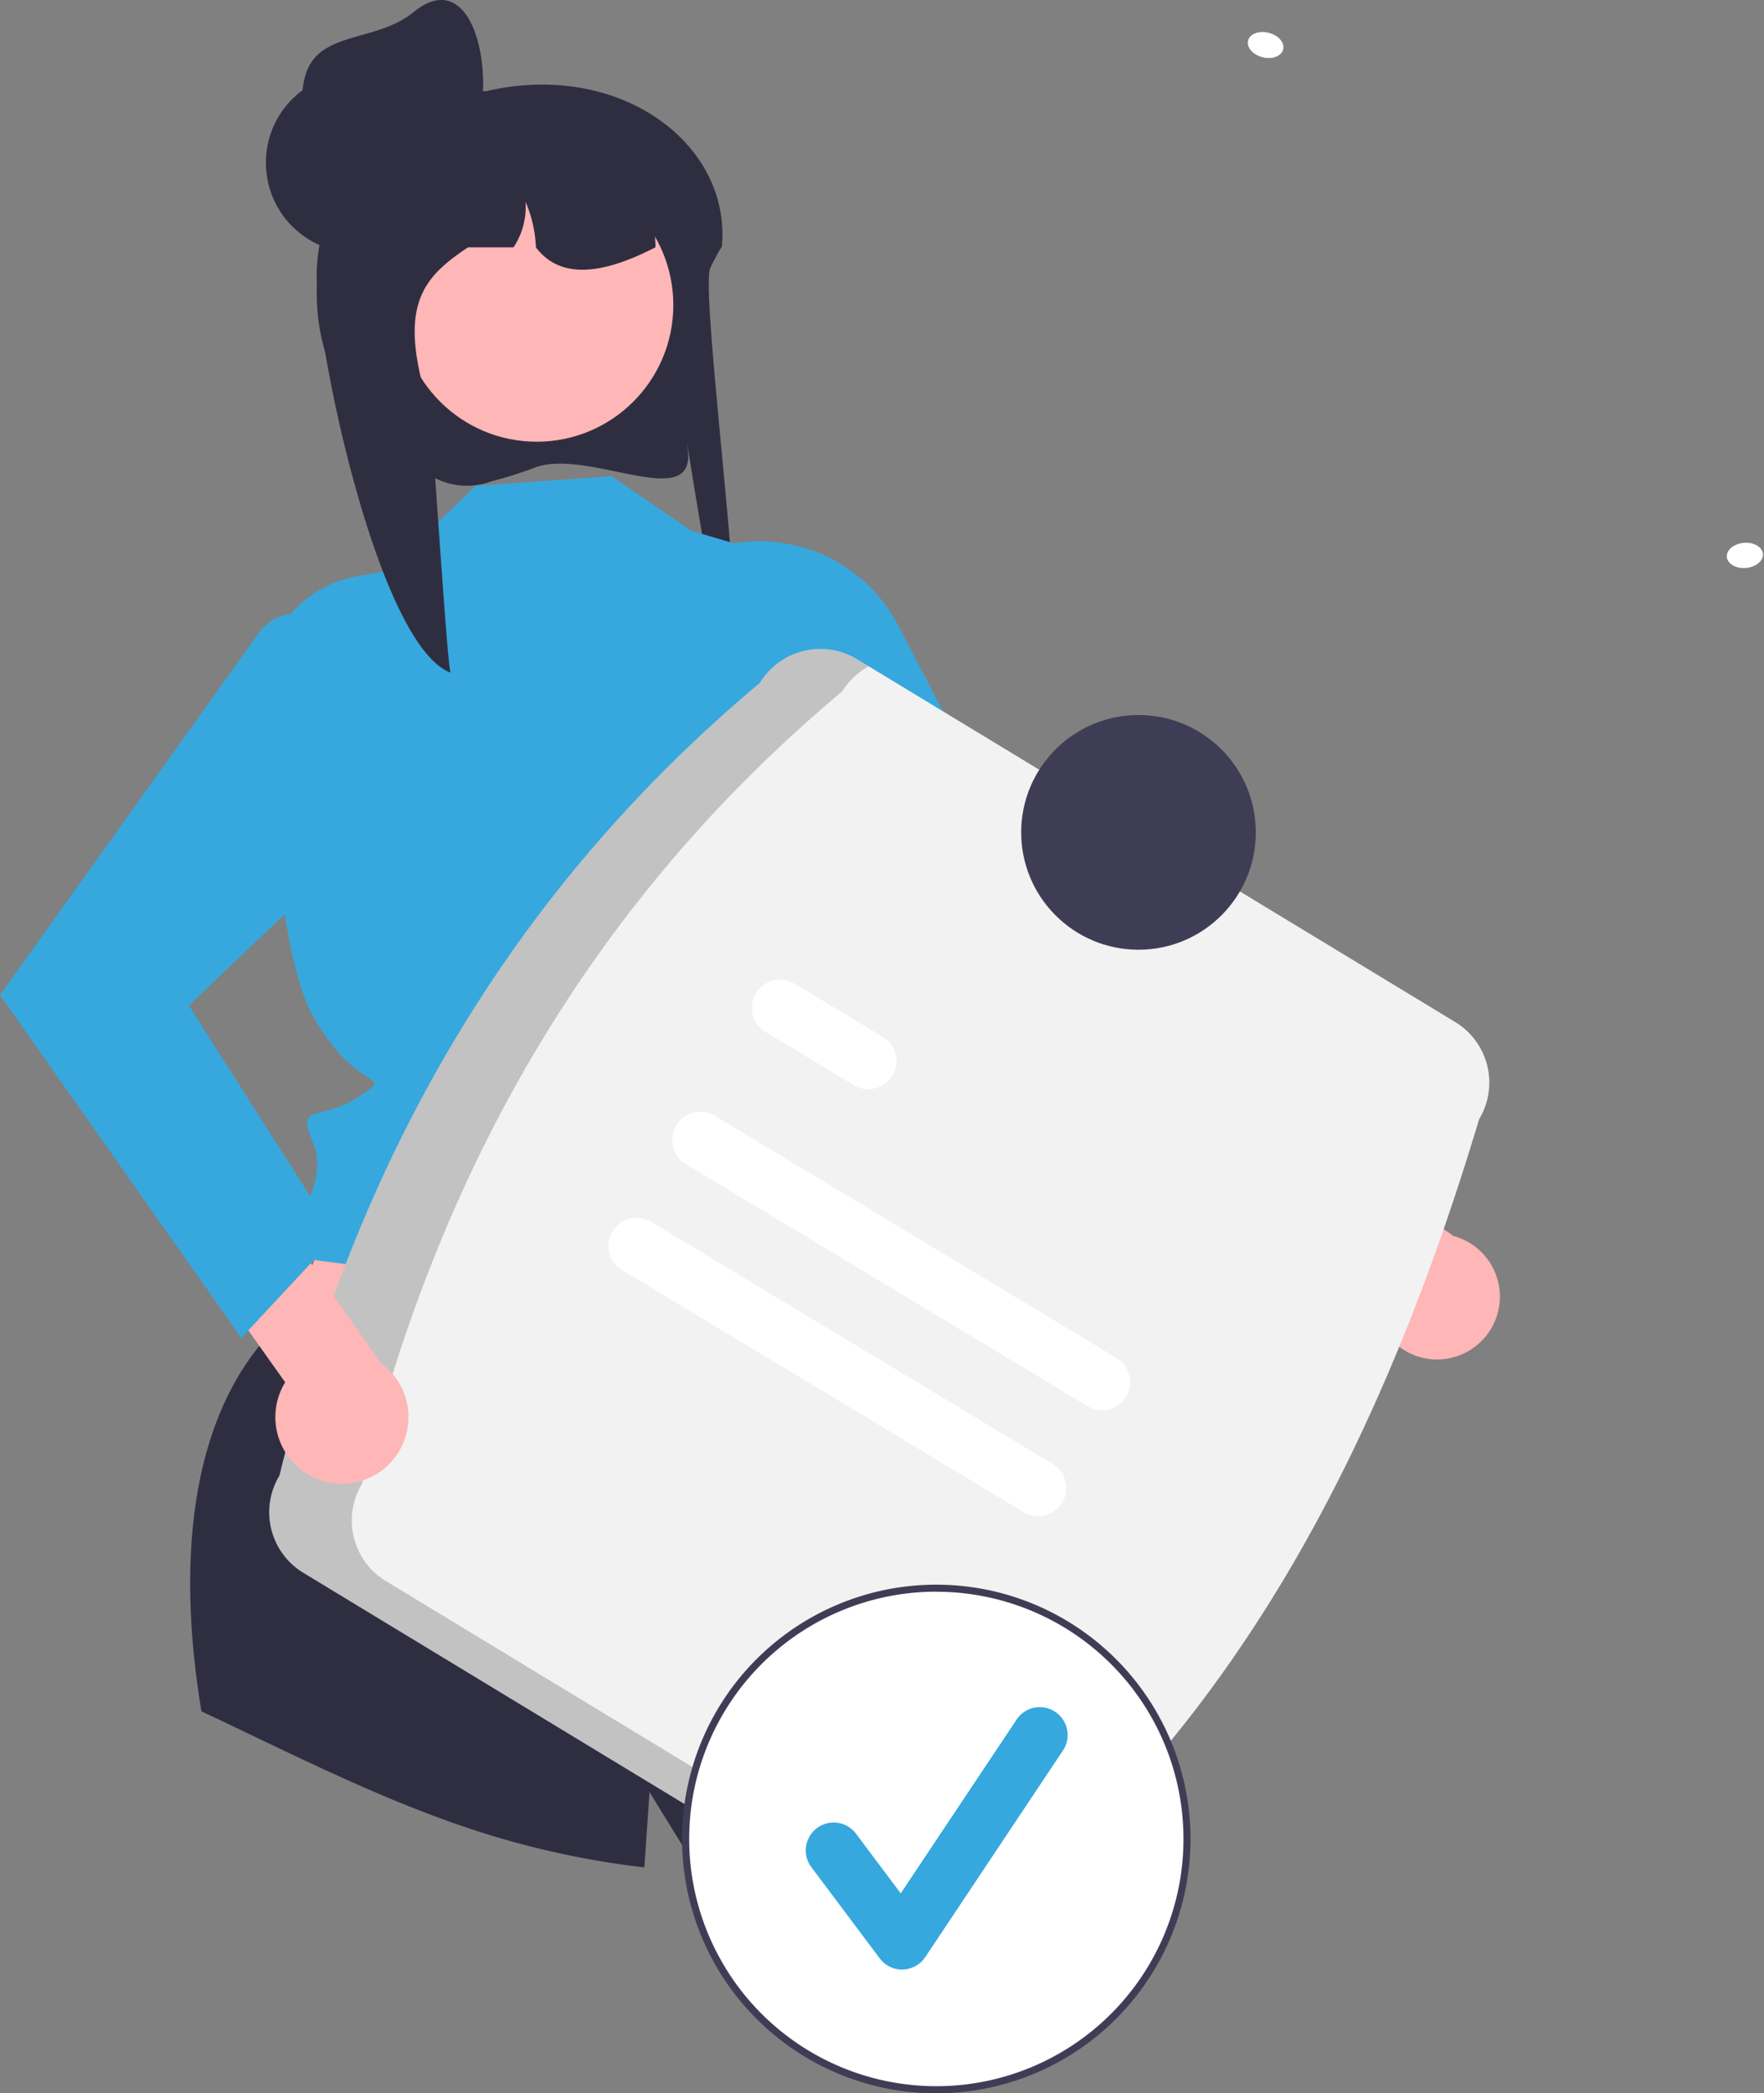 <svg xmlns="http://www.w3.org/2000/svg" width="102.777" height="121.914" viewBox="0 0 102.777 121.914"><rect x="0" y="0" width="102.777" height="121.914" fill="#808080" stroke="none"/><g transform="translate(-0.174 -12.229)"><path d="M413.223,232.363a23.278,23.278,0,0,1-2.559.809,4.087,4.087,0,0,1-2.9-.021l-.111-.045A11.754,11.754,0,0,1,400.5,222.45c-.006-.078-.006-.16-.006-.241a11.452,11.452,0,0,1,.055-1.157,11.687,11.687,0,0,1,.251-1.555l-.011,0a4.274,4.274,0,0,1-1.126-3.432,5.672,5.672,0,0,1,2.562-4.241,8.973,8.973,0,0,1,3.725-1.315,9.435,9.435,0,0,1,1.071-.062h3.362a14.527,14.527,0,0,1,2.111-.333h.006c6.766-.561,12.1,3.925,11.6,9.383l-.013.018c-.144.234-.271.457-.383.669s-.2.389-.28.569c-.618,1.4,2.317,23.039,1.264,23.368-.6.186-3.014-15.92-2.581-12.857C422.657,235.106,416.34,231.211,413.223,232.363Z" transform="translate(-381.867 -192.91)" fill="#2f2e41"/><path d="M99.707,384.5l9.38,19.982-36.081-3.654,7.532-19.183Z" transform="translate(-58.158 -305.92)" fill="#ffb6b6"/><path d="M416.769,593.4a52.554,52.554,0,0,1-19.489,2.61l-2.871-4.656s-.12,1.734-.3,4.385a50.7,50.7,0,0,1-9.266-1.965c-5.728-1.791-11.1-4.567-16.541-7.126-1.1-6.572-1.516-16.706,4.579-22.605l32.806,6.011s5.264,3.937,3.855,5.347-1.626,1.19-.7,2.115,2.924,2.162,2.945,2.971C411.795,580.8,414.039,586.53,416.769,593.4Z" transform="translate(-356.391 -474.754)" fill="#2f2e41"/><path d="M408.655,322.007l-7.926.553-5.123,4.95-1.794.32a6.689,6.689,0,0,0-5.5,6.978c.369,6.252,1.2,15.595,2.922,18.626,2.678,4.7,4.89,3.225,2.678,4.7s-3.7.316-2.678,2.646-1.377,5.32-1.377,5.32l-.954.954,1.012.415,32.237,4.195s-2.787-12.533-1.044-15.611,5.97-12.385,2.2-16.026l-3.688-12.979-6.344-1.871Z" transform="translate(-372.835 -282.041)" fill="#36a8de"/><path d="M650.962,498.307a3.664,3.664,0,0,1-3.481-4.362L632.36,483.7l1.8-4.879,17.871,12.295a3.659,3.659,0,0,1-1.073,7.187Z" transform="translate(-567.163 -406.903)" fill="#ffb6b6"/><path d="M505.464,341.224l-2.2.87,11.722,22.893,24.266,16.54,3.5-5.912-18.471-15.955-7.4-14.183A9.1,9.1,0,0,0,505.464,341.224Z" transform="translate(-464.376 -296.832)" fill="#36a8de"/><circle cx="7.959" cy="7.959" r="7.959" transform="translate(23.486 22.036)" fill="#ffb6b6"/><path d="M420.206,226.149c-.133.07-.264.135-.4.2s-.276.133-.417.2c-2.663,1.207-4.833,1.342-6.149-.394a7.372,7.372,0,0,0-.606-2.651,4.259,4.259,0,0,1-.7,2.651h-2.651c-2.73,1.812-4.131,3.476-2.236,9.424.124.391.97,14.274,1.211,15.341-4.132-1.585-7.7-18.416-7.788-22.85-.005-.072-.005-.147-.005-.221a9.7,9.7,0,0,1,.055-1.064,9.972,9.972,0,0,1,.251-1.43l-.011,0a3.735,3.735,0,0,1-1.126-3.156,9.1,9.1,0,0,1,2.529-2.267,16.14,16.14,0,0,1,2.768-1.04l.068-.017c.291-.079.59-.151.888-.214a16.688,16.688,0,0,1,1.863-.282c.046,0,.09-.006.131-.006a1.4,1.4,0,0,1,.711.2s0,0,.005,0a1.4,1.4,0,0,1,.684,1.194h2.953c.109,0,.217,0,.326.009,4.112.164,7.417,1.922,7.629,5.965C420.2,225.873,420.206,226.009,420.206,226.149Z" transform="translate(-381.841 -199.52)" fill="#2f2e41"/><circle cx="5.243" cy="5.243" r="5.243" transform="translate(15.665 16.462)" fill="#2f2e41"/><path d="M409.961,192.942a5.181,5.181,0,0,1-6.346,3.835,5.243,5.243,0,0,1-3.835-6.346c.693-2.812,4.105-2,6.346-3.835C409.3,184,410.764,189.12,409.961,192.942Z" transform="translate(-381.855 -173.662)" fill="#2f2e41"/><path d="M390.848,419.492c4.469-18.223,13.323-33.887,27.987-46.158a4.126,4.126,0,0,1,5.66-1.387l34.86,21.136a4.126,4.126,0,0,1,1.387,5.66c-5.6,18.7-13.98,34.925-27.987,46.159a4.125,4.125,0,0,1-5.66,1.387l-34.86-21.136A4.126,4.126,0,0,1,390.848,419.492Z" transform="translate(-374.391 -321.329)" fill="#f2f2f2"/><path d="M397.043,425.634a4.126,4.126,0,0,1-1.387-5.66c4.469-18.223,13.323-33.887,27.987-46.159a4.073,4.073,0,0,1,1.538-1.452l-.686-.416a4.126,4.126,0,0,0-5.66,1.387c-14.664,12.272-23.518,27.935-27.987,46.159a4.126,4.126,0,0,0,1.387,5.66l34.86,21.136a4.107,4.107,0,0,0,4.123.065Z" transform="translate(-374.391 -321.329)" opacity="0.2"/><path d="M529.671,520.791l-23.4-14.1a1.639,1.639,0,0,1,1.692-2.808l23.4,14.1a1.639,1.639,0,1,1-1.692,2.808Z" transform="translate(-466.137 -426.668)" fill="#fff"/><path d="M534.169,472l-5.148-3.1a1.639,1.639,0,0,1,1.683-2.813l.009.005,5.148,3.1A1.639,1.639,0,1,1,534.169,472Z" transform="translate(-484.247 -396.573)" fill="#fff"/><path d="M511.415,551.076l-23.4-14.1a1.639,1.639,0,0,1,1.689-2.81l0,0,23.4,14.1a1.639,1.639,0,1,1-1.692,2.808Z" transform="translate(-451.599 -450.781)" fill="#fff"/><circle cx="6.835" cy="6.835" r="6.835" transform="translate(59.672 53.87)" fill="#3f3d56"/><circle cx="14.608" cy="14.608" r="14.608" transform="translate(40.117 104.723)" fill="#fff"/><path d="M523.1,668.412A14.812,14.812,0,1,1,537.909,653.6,14.812,14.812,0,0,1,523.1,668.412Zm0-29.216a14.4,14.4,0,1,0,14.4,14.4A14.4,14.4,0,0,0,523.1,639.2Z" transform="translate(-468.372 -534.27)" fill="#3f3d56"/><path d="M549.271,689.369a1.624,1.624,0,0,1-1.3-.65l-3.985-5.314a1.625,1.625,0,1,1,2.6-1.95l2.607,3.476,6.7-10.045a1.625,1.625,0,1,1,2.7,1.8l-7.97,11.956a1.626,1.626,0,0,1-1.307.723Z" transform="translate(-496.539 -562.435)" fill="#36a8de"/><ellipse cx="1.055" cy="0.734" rx="1.055" ry="0.734" transform="translate(100.724 43.933) rotate(-4.887)" fill="#fff"/><ellipse cx="0.734" cy="1.055" rx="0.734" ry="1.055" transform="translate(72.711 15.303) rotate(-75.779)" fill="#fff"/><path d="M352.772,508.558a3.887,3.887,0,0,1-1.841-5.625L339.7,487.147l3.6-4.179,13.2,18.845a3.881,3.881,0,0,1-3.732,6.744Z" transform="translate(-334.142 -410.202)" fill="#ffb6b6"/><path d="M331.986,361.577h0a2.771,2.771,0,0,0-3.542.624L313.272,383.42l14.061,19.97,5.5-5.91-8.559-13.449,11.374-10.83a9.1,9.1,0,0,0-3.664-11.624Z" transform="translate(-313.098 -313.242)" fill="#36a8de"/></g></svg>